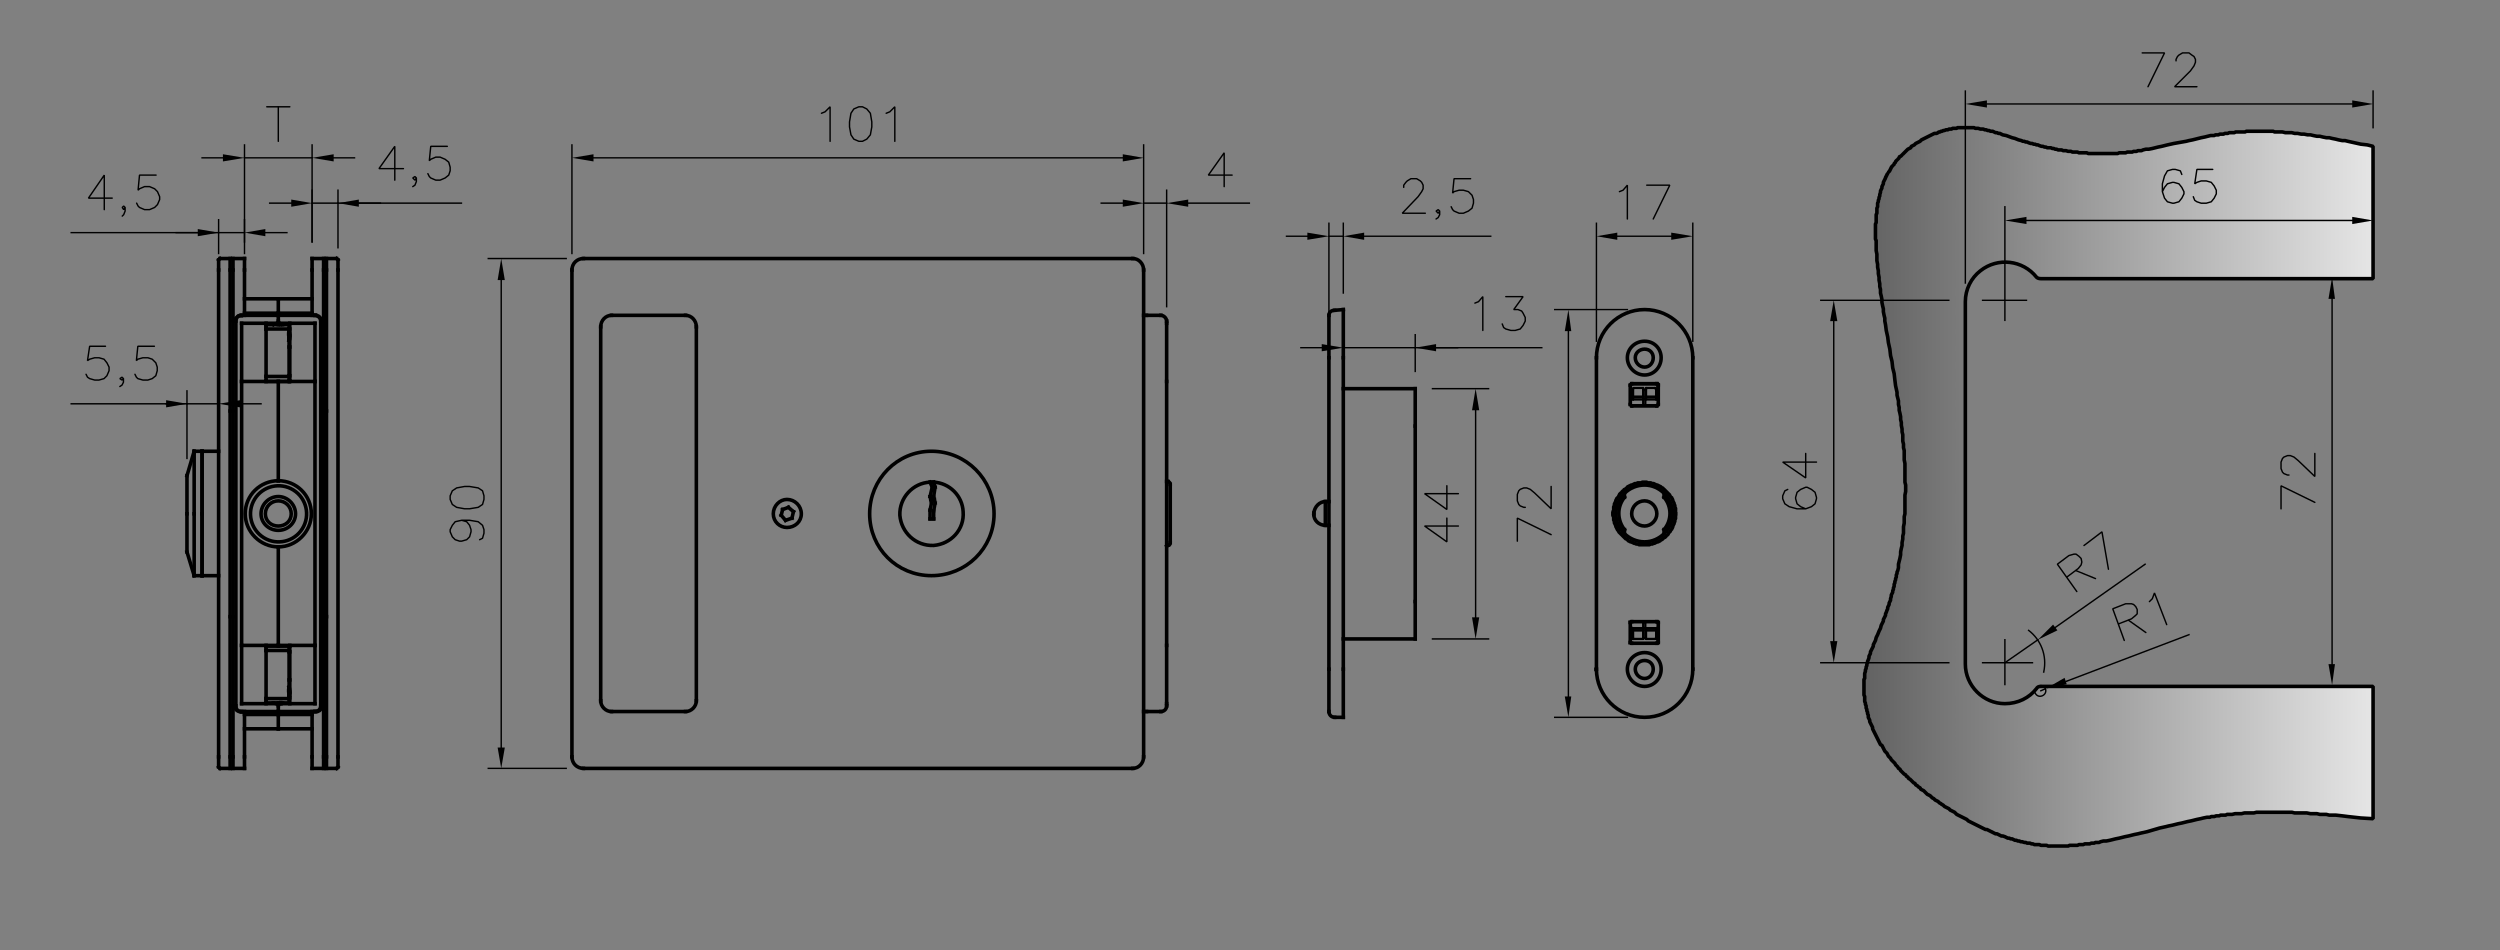 <?xml version="1.0" encoding="utf-8"?>
<!-- Generator: Adobe Illustrator 26.2.0, SVG Export Plug-In . SVG Version: 6.00 Build 0)  -->
<svg version="1.1" id="Livello_1" xmlns="http://www.w3.org/2000/svg" xmlns:xlink="http://www.w3.org/1999/xlink" x="0px" y="0px"
	 viewBox="0 0 417.18 158.56" style="enable-background:new 0 0 417.18 158.56;" xml:space="preserve">
<rect x="0" y="0" width="417.18" height="158.56" fill="#808080" stroke="none"/>
<style type="text/css">
	.st0{fill:url(#SVGID_1_);stroke:#000000;stroke-width:0.6;stroke-linecap:square;stroke-linejoin:bevel;stroke-miterlimit:10;}
	.st1{fill:none;stroke:#000000;stroke-width:0.6;stroke-linecap:square;stroke-linejoin:bevel;stroke-miterlimit:10;}
	.st2{fill-rule:evenodd;clip-rule:evenodd;}
	.st3{fill:none;stroke:#000000;stroke-width:0.24;stroke-linecap:square;stroke-linejoin:bevel;stroke-miterlimit:10;}
	.st4{fill:none;stroke:#000000;stroke-width:0.24;stroke-linecap:round;stroke-linejoin:bevel;stroke-miterlimit:10;}
	.st5{fill:none;stroke:#000000;stroke-width:0.375;stroke-linecap:round;stroke-linejoin:round;stroke-miterlimit:10;}
</style>
<linearGradient id="SVGID_1_" gradientUnits="userSpaceOnUse" x1="412.626" y1="81.239" x2="247.772" y2="81.239">
	<stop  offset="0" style="stop-color:#FFFFFF"/>
	<stop  offset="1" style="stop-color:#000000"/>
</linearGradient>
<path class="st0" d="M339.84,46.26c-2.28-2.88-6.48-3.36-9.36-1.08c-1.56,1.2-2.52,3.12-2.52,5.16v60.48c0,3.6,3,6.6,6.6,6.6
	c2.16,0,4.08-0.96,5.28-2.52c0.12-0.24,0.36-0.36,0.72-0.36H396v22.08l-2.04-0.12l-1.08-0.12l-1.08-0.12l-0.96-0.12l-1.08-0.12h-0.6
	h-0.48l-0.48-0.12h-0.6h-0.48l-0.48-0.12h-0.6h-0.48l-0.6-0.12h-0.48H384h-0.6h-0.48l-0.48-0.12h-0.6h-0.48h-0.6h-0.48h-0.48h-0.6
	h-0.48h-0.48h-0.6h-0.48h-0.6l-0.48,0.12h-0.48H375h-0.48l-0.48,0.12h-0.6h-0.48l-0.48,0.12h-0.6h-0.24l-0.24,0.12h-0.24h-0.36
	h-0.24l-0.24,0.12h-0.24h-0.24l-0.36,0.12h-0.24H369l-0.24,0.12h-0.24h-0.24l-0.6,0.12l-0.48,0.12l-0.6,0.12l-0.48,0.12l-0.48,0.12
	l-0.6,0.12l-0.48,0.12l-0.48,0.12l-0.6,0.12l-0.48,0.12l-0.48,0.12l-0.6,0.12l-0.48,0.12l-1.08,0.24l-2.04,0.6l-1.08,0.24
	l-0.48,0.12l-0.6,0.12l-0.48,0.12l-0.48,0.12l-0.6,0.12l-0.48,0.12l-0.48,0.12l-0.6,0.12l-0.48,0.12l-0.48,0.12l-0.6,0.12H351
	l-0.48,0.12l-0.24,0.12h-0.24h-0.36l-0.24,0.12h-0.24h-0.24l-0.24,0.12h-0.24h-0.24h-0.36l-0.24,0.12h-0.24h-0.24h-0.24l-0.24,0.12
	h-0.24h-0.36h-0.24h-0.24h-0.24l-0.24,0.12h-0.24h-0.24h-0.36h-0.24h-0.24h-0.24h-0.24h-0.24h-0.24h-0.24h-0.36H342h-0.24
	l-0.24-0.12h-0.24h-0.24h-0.24h-0.24l-0.24-0.12h-0.36h-0.24h-0.24l-0.24-0.12H339l-0.24-0.12h-0.24h-0.24l-0.24-0.12h-0.24
	l-0.36-0.12h-0.24l-0.24-0.12h-0.24l-0.24-0.12h-0.24L336,140.1l-0.24-0.12h-0.24l-0.24-0.12h-0.24l-0.24-0.12l-0.24-0.12
	l-0.36-0.12h-0.24l-0.24-0.12l-0.24-0.12l-0.24-0.12H333l-0.24-0.12l-0.24-0.12l-0.24-0.12l-0.24-0.12l-0.24-0.12l-0.24-0.12h-0.24
	l-0.24-0.12l-0.24-0.12l-0.24-0.12l-0.24-0.12l-0.24-0.12l-0.24-0.12l-0.24-0.12l-0.24-0.12l-0.24-0.12l-0.24-0.12l-0.24-0.12
	l-0.24-0.12l-0.24-0.24l-0.24-0.12l-0.24-0.12l-0.24-0.12l-0.24-0.12l-0.24-0.12l-0.24-0.12l-0.24-0.12l-0.24-0.24l-0.12-0.12
	l-0.24-0.12l-0.24-0.12l-0.24-0.12l-0.24-0.24l-0.24-0.12l-0.24-0.12l-0.24-0.12l-0.24-0.24l-0.24-0.12l-0.12-0.12l-0.24-0.12
	l-0.24-0.24l-0.24-0.12l-0.24-0.12l-0.24-0.24l-0.24-0.12l-0.12-0.12l-0.24-0.24l-0.24-0.12l-0.24-0.12l-0.24-0.24l-0.12-0.12
	l-0.24-0.24l-0.24-0.12l-0.24-0.12l-0.12-0.24l-0.24-0.12l-0.24-0.24l-0.24-0.12l-0.12-0.24l-0.24-0.12l-0.24-0.24l-0.12-0.12
	l-0.24-0.24l-0.24-0.12l-0.12-0.24l-0.24-0.12L318,129.3l-0.24-0.12l-0.24-0.24l-0.12-0.12l-0.24-0.24l-0.12-0.24l-0.24-0.12
	l-0.12-0.24l-0.24-0.24l-0.12-0.12l-0.12-0.24l-0.24-0.24l-0.12-0.12l-0.24-0.24l-0.12-0.24l-0.12-0.12l-0.24-0.24l-0.12-0.24
	l-0.12-0.24l-0.12-0.12l-0.24-0.24l-0.12-0.24l-0.12-0.24l-0.12-0.24l-0.12-0.24l-0.24-0.12l-0.12-0.24l-0.12-0.24l-0.12-0.24
	l-0.12-0.24l-0.12-0.24l-0.12-0.24l-0.12-0.24l-0.12-0.24l-0.12-0.24l-0.12-0.24l-0.12-0.24v-0.24l-0.12-0.24l-0.12-0.24l-0.12-0.24
	l-0.12-0.24v-0.24l-0.12-0.24l-0.12-0.24v-0.36l-0.12-0.24v-0.24l-0.12-0.24v-0.24l-0.12-0.24v-0.36l-0.12-0.24v-0.24l-0.12-0.24
	v-0.24v-0.36v-0.24l-0.12-0.24v-0.24v-0.24v-0.36v-0.24v-0.24v-0.24v-0.24v-0.36v-0.24v-0.12v-0.12l0.12-0.12v-0.12v-0.12v-0.12
	v-0.12v-0.12v-0.24l0.12-0.36v-0.24l0.12-0.24v-0.24l0.12-0.24v-0.24l0.12-0.24v-0.24l0.12-0.24l0.12-0.36v-0.24l0.12-0.24
	l0.12-0.24v-0.24l0.12-0.24l0.12-0.24l0.12-0.24l0.12-0.24v-0.24l0.12-0.24l0.24-0.48l0.12-0.48l0.24-0.48l0.24-0.6l0.24-0.48
	l0.12-0.48l0.12-0.24l0.12-0.24l0.12-0.24v-0.24l0.12-0.24l0.12-0.24l0.12-0.24v-0.24l0.12-0.24l0.12-0.36l0.12-0.24v-0.24
	l0.12-0.24l0.12-0.24v-0.24l0.12-0.24l0.12-0.24V99.9l0.12-0.36V99.3l0.12-0.24l0.12-0.24v-0.24l0.12-0.24V98.1l0.12-0.24V97.5
	l0.12-0.24v-0.24l0.12-0.24v-0.24l0.12-0.24v-0.36l0.12-0.24v-0.24l0.12-0.24l0.12-0.48v-0.6l0.12-0.48l0.12-0.48l0.12-0.6V92.1
	l0.12-0.6l0.12-0.48v-0.48l0.12-0.6v-0.48l0.12-0.48v-0.6V87.9l0.12-0.6v-0.48v-0.6l0.12-0.48v-0.48v-0.6v-0.48v-0.6V83.1v-0.48
	l0.12-0.6v-0.48v-0.6l-0.12-0.48v-0.48v-0.6V78.9v-0.6v-0.48v-0.48l-0.12-0.6v-0.48v-0.6v-0.48l-0.12-0.48v-0.6l-0.12-0.48v-0.48
	v-0.6l-0.12-0.48v-0.48l-0.12-0.6V70.5l-0.12-0.48v-0.48l-0.12-0.6l-0.12-0.48v-0.48l-0.12-0.48v-0.6l-0.12-0.48l-0.12-0.48v-0.48
	l-0.24-1.08l-0.12-0.96l-0.12-1.08l-0.24-0.96l-0.12-1.08l-0.24-0.96l-0.12-1.08l-0.24-1.08L315,56.22l-0.24-1.08l-0.12-0.96
	l-0.12-0.6V53.1l-0.12-0.48l-0.12-0.6v-0.48l-0.12-0.48l-0.12-0.6v-0.48l-0.12-0.6l-0.12-0.48v-0.6l-0.12-0.48v-0.48l-0.12-0.6
	v-0.48l-0.12-0.6v-0.48l-0.12-0.6V44.1l-0.12-0.6v-0.6v-0.48l-0.12-0.6v-0.24v-0.24v-0.36v-0.24V40.5v-0.36l-0.12-0.24v-0.24V39.3
	v-0.24v-0.24v-0.24v-0.36v-0.24v-0.24v-0.36l0.12-0.24V36.9v-0.24V36.3v-0.24v-0.24l0.12-0.24v-0.36v-0.24v-0.24l0.12-0.24v-0.24
	V33.9l0.12-0.24v-0.24l0.12-0.24v-0.24l0.12-0.24v-0.24l0.12-0.36v-0.24l0.12-0.24l0.12-0.24v-0.24l0.12-0.24l0.12-0.24v-0.24
	l0.12-0.24l0.12-0.24l0.12-0.24v-0.12l0.12-0.12v-0.12l0.12-0.12V29.1l0.12-0.12v-0.12h0.12v-0.12l0.12-0.12l0.12-0.12v-0.12
	l0.12-0.12v-0.12l0.12-0.12V27.9l0.12-0.12l0.12-0.12v-0.12h0.12l0.12-0.12V27.3l0.12-0.12l0.12-0.12v-0.12l0.12-0.12l0.12-0.12
	h0.12v-0.12l0.12-0.12l0.12-0.12v-0.12l0.12-0.12h0.12l0.12-0.12l0.12-0.12v-0.12h0.12l0.12-0.12l0.12-0.12l0.12-0.12l0.12-0.12
	l0.12-0.12l0.24-0.24l0.24-0.12l0.24-0.12l0.12-0.24l0.24-0.12l0.24-0.12l0.24-0.24l0.24-0.12l0.24-0.12l0.24-0.12l0.24-0.24
	l0.24-0.12l0.24-0.12l0.24-0.12l0.24-0.12l0.24-0.12l0.24-0.12l0.24-0.12l0.24-0.12l0.24-0.12h0.36l0.24-0.12l0.12-0.12h0.12h0.12
	l0.12-0.12H324h0.12l0.12-0.12h0.12h0.12l0.24-0.12h0.12h0.12h0.12l0.12-0.12h0.12h0.12h0.12h0.12l0.12-0.12h0.24h0.12h0.12h0.12
	h0.12l0.12-0.12h0.12h0.12H327h0.12h0.24h0.12h0.12h0.12h0.12h0.12h0.12h0.12h0.12h0.12h0.12h0.24h0.12h0.12h0.12h0.24l0.24,0.12
	h0.24h0.24l0.36,0.12h0.24h0.24l0.24,0.12h0.24l0.24,0.12h0.24l0.24,0.12h0.36l0.24,0.12l0.24,0.12h0.24l0.24,0.12h0.24l0.48,0.24
	l0.6,0.12l0.96,0.36l0.48,0.12l0.6,0.24l0.48,0.12l0.24,0.12h0.24l0.24,0.12h0.24l0.24,0.12l0.36,0.12h0.24l0.24,0.12h0.24
	l0.24,0.12h0.24l0.24,0.12l0.36,0.12h0.24l0.24,0.12h0.24l0.24,0.12h0.24h0.36l0.24,0.12h0.24l0.24,0.12h0.24l0.24,0.12h0.36h0.24
	l0.24,0.12h0.24h0.24l0.36,0.12h0.24h0.24l0.24,0.12h0.24h0.24h0.36l0.24,0.12h0.24h0.24h0.24h0.24h0.36l0.24,0.12h0.24h0.24h0.24
	h0.36h0.24h0.24h0.24h0.24h0.24h0.36h0.24h0.24h0.24h0.24h0.36h0.24h0.24h0.24h0.24l0.24-0.12H354h0.24h0.24h0.24l0.24-0.12h0.24
	h0.36h0.24l0.24-0.12h0.24h0.24l0.24-0.12h0.36h0.24l0.24-0.12l0.48-0.12h0.48l0.6-0.12l0.48-0.12l0.48-0.12l0.6-0.12l0.48-0.12
	l0.48-0.12l1.08-0.24l2.04-0.36l0.48-0.12l0.6-0.12l0.48-0.12l0.48-0.12l0.48-0.12l0.6-0.12l0.48-0.12l0.48-0.12h0.6l0.24-0.12h0.24
	h0.24l0.24-0.12h0.24h0.36l0.24-0.12h0.24h0.24l0.24-0.12h0.24h0.24h0.36l0.24-0.12h0.24h0.24h0.24h0.24h0.36h0.24l0.24-0.12h0.24
	h0.24h0.24h0.36h0.24h0.24h0.24h0.24h0.24h0.36h0.24H378h0.24h0.24h0.24h0.36h0.24l0.24,0.12h0.24h0.24h0.24h0.6l0.48,0.12h0.48h0.6
	l0.48,0.12h0.48l0.6,0.12h0.48l0.6,0.12h0.48l0.48,0.12l0.6,0.12h0.48l0.48,0.12l0.6,0.12h0.48l0.48,0.12l0.6,0.12l0.48,0.12
	l0.6,0.12h0.48l0.48,0.12l1.08,0.24l1.08,0.24l1.08,0.12l0.96,0.24V46.5h-55.44C340.2,46.5,339.96,46.38,339.84,46.26z"/>
<line class="st1" x1="52.08" y1="49.86" x2="46.44" y2="49.86"/>
<line class="st1" x1="46.44" y1="121.62" x2="52.08" y2="121.62"/>
<line class="st1" x1="46.8" y1="117.42" x2="46.92" y2="117.42"/>
<polyline class="st1" points="48.24,114.9 48.24,114.78 48.24,114.66 "/>
<polyline class="st1" points="48.24,116.22 48.24,116.22 48.24,115.98 "/>
<line class="st1" x1="46.92" y1="54.06" x2="46.8" y2="54.06"/>
<polyline class="st1" points="48.24,55.38 48.24,55.26 48.24,55.14 "/>
<polyline class="st1" points="48.24,56.7 48.24,56.7 48.24,56.46 "/>
<line class="st1" x1="36.48" y1="75.3" x2="33.72" y2="75.3"/>
<line class="st1" x1="33.72" y1="96.06" x2="36.48" y2="96.06"/>
<line class="st1" x1="32.4" y1="75.3" x2="31.2" y2="79.38"/>
<line class="st1" x1="31.2" y1="92.1" x2="32.4" y2="96.06"/>
<line class="st1" x1="32.4" y1="96.06" x2="33.72" y2="96.06"/>
<line class="st1" x1="33.72" y1="75.3" x2="32.4" y2="75.3"/>
<line class="st1" x1="54.48" y1="68.58" x2="54" y2="68.58"/>
<line class="st1" x1="54" y1="102.9" x2="54.48" y2="102.9"/>
<line class="st1" x1="38.88" y1="68.58" x2="38.4" y2="68.58"/>
<line class="st1" x1="38.4" y1="102.9" x2="38.88" y2="102.9"/>
<line class="st1" x1="48.24" y1="62.7" x2="48.36" y2="62.7"/>
<line class="st1" x1="48.36" y1="57.9" x2="48.24" y2="57.9"/>
<line class="st1" x1="48.24" y1="113.46" x2="48.36" y2="113.46"/>
<line class="st1" x1="48.36" y1="108.78" x2="48.24" y2="108.78"/>
<line class="st1" x1="46.44" y1="49.86" x2="40.8" y2="49.86"/>
<line class="st1" x1="40.8" y1="121.62" x2="46.44" y2="121.62"/>
<line class="st1" x1="54.48" y1="45.06" x2="54.48" y2="126.3"/>
<line class="st1" x1="54.48" y1="43.14" x2="56.16" y2="43.14"/>
<line class="st1" x1="54.48" y1="45.06" x2="54.48" y2="43.14"/>
<line class="st1" x1="56.4" y1="43.38" x2="56.4" y2="45.06"/>
<line class="st1" x1="56.4" y1="43.38" x2="56.16" y2="43.14"/>
<line class="st1" x1="56.4" y1="45.06" x2="56.4" y2="126.3"/>
<line class="st1" x1="56.16" y1="128.22" x2="54.48" y2="128.22"/>
<line class="st1" x1="54.48" y1="128.22" x2="54.48" y2="126.3"/>
<line class="st1" x1="56.4" y1="126.3" x2="56.4" y2="127.98"/>
<line class="st1" x1="56.4" y1="127.98" x2="56.16" y2="128.22"/>
<line class="st1" x1="46.44" y1="53.58" x2="46.44" y2="53.94"/>
<line class="st1" x1="46.44" y1="53.94" x2="52.56" y2="53.94"/>
<line class="st1" x1="46.44" y1="52.62" x2="52.56" y2="52.62"/>
<line class="st1" x1="46.44" y1="53.58" x2="46.44" y2="52.62"/>
<line class="st1" x1="52.56" y1="107.7" x2="46.44" y2="107.7"/>
<path class="st1" d="M46.44,91.26c3,0,5.52-2.52,5.52-5.52c0-3.12-2.52-5.52-5.52-5.52"/>
<line class="st1" x1="52.56" y1="107.7" x2="52.56" y2="63.66"/>
<line class="st1" x1="52.56" y1="63.66" x2="46.44" y2="63.66"/>
<line class="st1" x1="46.44" y1="91.26" x2="46.44" y2="107.7"/>
<line class="st1" x1="46.44" y1="63.66" x2="46.44" y2="80.22"/>
<line class="st1" x1="52.56" y1="118.74" x2="46.44" y2="118.74"/>
<line class="st1" x1="46.44" y1="118.74" x2="46.44" y2="117.78"/>
<line class="st1" x1="52.56" y1="107.7" x2="52.56" y2="117.42"/>
<line class="st1" x1="48.36" y1="107.7" x2="48.36" y2="117.42"/>
<line class="st1" x1="46.44" y1="117.42" x2="52.56" y2="117.42"/>
<line class="st1" x1="46.44" y1="117.42" x2="46.44" y2="117.78"/>
<line class="st1" x1="52.56" y1="53.94" x2="52.56" y2="63.66"/>
<line class="st1" x1="48.36" y1="53.94" x2="48.36" y2="63.66"/>
<line class="st1" x1="53.52" y1="53.58" x2="53.52" y2="117.78"/>
<path class="st1" d="M53.52,53.58c0-0.48-0.48-0.96-0.96-0.96"/>
<path class="st1" d="M52.56,118.74c0.48,0,0.96-0.36,0.96-0.96"/>
<line class="st1" x1="48.36" y1="63.54" x2="48.24" y2="63.54"/>
<line class="st1" x1="48.36" y1="107.82" x2="48.24" y2="107.82"/>
<line class="st1" x1="46.44" y1="63.66" x2="46.44" y2="63.66"/>
<line class="st1" x1="46.44" y1="107.82" x2="46.44" y2="107.7"/>
<line class="st1" x1="54" y1="117.78" x2="54" y2="53.58"/>
<polyline class="st1" points="52.68,52.62 52.8,52.62 52.92,52.62 52.92,52.74 53.04,52.74 53.16,52.74 53.28,52.86 53.4,52.86 
	53.4,52.98 53.52,52.98 53.52,53.1 53.64,53.1 53.64,53.22 53.76,53.22 53.76,53.34 53.88,53.46 54,53.58 "/>
<line class="st1" x1="52.56" y1="52.62" x2="52.68" y2="52.62"/>
<polyline class="st1" points="54,117.78 53.88,118.02 53.76,118.14 53.64,118.26 53.64,118.38 53.52,118.38 53.52,118.5 53.4,118.5 
	53.28,118.62 53.16,118.62 53.04,118.74 52.92,118.74 52.8,118.74 52.68,118.74 "/>
<line class="st1" x1="52.68" y1="118.74" x2="52.56" y2="118.74"/>
<line class="st1" x1="54" y1="53.58" x2="54" y2="45.06"/>
<line class="st1" x1="52.08" y1="52.62" x2="52.08" y2="45.06"/>
<line class="st1" x1="54" y1="128.22" x2="52.08" y2="128.22"/>
<line class="st1" x1="54" y1="126.3" x2="54" y2="128.22"/>
<line class="st1" x1="52.08" y1="128.22" x2="52.08" y2="126.3"/>
<line class="st1" x1="52.08" y1="43.14" x2="54" y2="43.14"/>
<line class="st1" x1="54" y1="43.14" x2="54" y2="45.06"/>
<line class="st1" x1="52.08" y1="45.06" x2="52.08" y2="43.14"/>
<line class="st1" x1="54" y1="126.3" x2="54" y2="117.78"/>
<line class="st1" x1="52.08" y1="126.3" x2="52.08" y2="118.74"/>
<polyline class="st1" points="46.44,53.94 46.56,53.94 46.68,53.94 46.8,53.94 46.8,54.06 46.92,54.06 47.04,54.06 47.16,54.06 
	47.16,54.18 "/>
<polyline class="st1" points="46.44,117.42 46.56,117.42 46.68,117.42 46.8,117.42 46.92,117.42 47.04,117.3 47.16,117.3 "/>
<path class="st1" d="M48.24,56.82c0.12-0.24,0.12-0.6,0.12-0.84"/>
<path class="st1" d="M48.36,115.5c0-0.36,0-0.6-0.12-0.84"/>
<path class="st1" d="M48.24,116.34c0.12-0.24,0.12-0.6,0.12-0.84"/>
<path class="st1" d="M48.36,55.98c0-0.36,0-0.6-0.12-0.84"/>
<line class="st1" x1="46.44" y1="52.62" x2="46.44" y2="52.26"/>
<line class="st1" x1="46.44" y1="119.22" x2="46.44" y2="118.74"/>
<line class="st1" x1="46.44" y1="49.86" x2="46.44" y2="52.26"/>
<line class="st1" x1="46.44" y1="119.22" x2="46.44" y2="121.62"/>
<rect x="46.56" y="116.94" class="st2" width="0.6" height="0.6"/>
<line class="st1" x1="48.24" y1="115.26" x2="48.24" y2="115.14"/>
<path class="st1" d="M48.24,115.14c0-0.12,0-0.12,0-0.24"/>
<path class="st1" d="M48.24,115.62c0,0,0-0.12,0-0.24"/>
<path class="st1" d="M48.24,116.22c0,0,0-0.12,0-0.24"/>
<rect x="47.88" y="114.9" class="st2" width="0.6" height="0.6"/>
<rect x="48" y="115.5" class="st2" width="0.6" height="0.84"/>
<rect x="47.88" y="115.02" class="st2" width="0.6" height="0.6"/>
<line class="st1" x1="46.8" y1="54.06" x2="46.8" y2="54.18"/>
<line class="st1" x1="48.24" y1="55.74" x2="48.24" y2="55.62"/>
<path class="st1" d="M48.24,55.62c0-0.12,0-0.12,0-0.24"/>
<path class="st1" d="M48.24,56.1c0,0,0-0.12,0-0.24"/>
<path class="st1" d="M48.24,56.7c0,0,0-0.12,0-0.24"/>
<rect x="47.88" y="55.38" class="st2" width="0.6" height="0.6"/>
<rect x="48" y="55.98" class="st2" width="0.6" height="0.84"/>
<rect x="47.88" y="55.5" class="st2" width="0.6" height="0.6"/>
<line class="st1" x1="44.4" y1="116.58" x2="48.24" y2="116.58"/>
<line class="st1" x1="44.4" y1="116.58" x2="44.4" y2="108.54"/>
<line class="st1" x1="48.24" y1="108.54" x2="44.4" y2="108.54"/>
<line class="st1" x1="48.24" y1="116.58" x2="48.24" y2="108.54"/>
<line class="st1" x1="48.24" y1="117.3" x2="44.4" y2="117.3"/>
<line class="st1" x1="48.24" y1="116.58" x2="48.24" y2="117.3"/>
<line class="st1" x1="44.4" y1="117.18" x2="44.4" y2="116.58"/>
<line class="st1" x1="44.4" y1="107.82" x2="48.24" y2="107.82"/>
<line class="st1" x1="48.24" y1="107.82" x2="48.24" y2="108.54"/>
<line class="st1" x1="44.4" y1="108.54" x2="44.4" y2="107.94"/>
<line class="st1" x1="48.24" y1="54.9" x2="44.4" y2="54.9"/>
<line class="st1" x1="48.24" y1="54.9" x2="48.24" y2="62.82"/>
<line class="st1" x1="44.4" y1="62.82" x2="48.24" y2="62.82"/>
<line class="st1" x1="44.4" y1="54.9" x2="44.4" y2="62.82"/>
<line class="st1" x1="48.24" y1="63.66" x2="44.4" y2="63.66"/>
<line class="st1" x1="48.24" y1="62.82" x2="48.24" y2="63.66"/>
<line class="st1" x1="44.4" y1="63.54" x2="44.4" y2="62.82"/>
<line class="st1" x1="44.4" y1="54.18" x2="48.24" y2="54.18"/>
<line class="st1" x1="48.24" y1="54.18" x2="48.24" y2="54.9"/>
<line class="st1" x1="44.4" y1="54.9" x2="44.4" y2="54.3"/>
<ellipse transform="matrix(0.526 -0.851 0.851 0.526 -50.909 80.166)" class="st1" cx="46.44" cy="85.74" rx="4.68" ry="4.68"/>
<path class="st1" d="M49.32,85.74c0-1.56-1.32-2.88-2.88-2.88s-2.88,1.32-2.88,2.88c0,1.56,1.32,2.76,2.88,2.76
	S49.32,87.3,49.32,85.74z"/>
<line class="st1" x1="33.72" y1="75.3" x2="33.72" y2="96.06"/>
<line class="st1" x1="32.4" y1="85.74" x2="32.4" y2="75.3"/>
<line class="st1" x1="32.4" y1="96.06" x2="32.4" y2="85.74"/>
<line class="st1" x1="31.2" y1="85.74" x2="31.2" y2="79.38"/>
<line class="st1" x1="31.2" y1="92.1" x2="31.2" y2="85.74"/>
<line class="st1" x1="33.72" y1="85.74" x2="33.72" y2="75.3"/>
<line class="st1" x1="33.72" y1="96.06" x2="33.72" y2="85.74"/>
<line class="st1" x1="38.4" y1="43.14" x2="38.4" y2="45.06"/>
<line class="st1" x1="36.72" y1="43.14" x2="38.4" y2="43.14"/>
<line class="st1" x1="38.4" y1="45.06" x2="38.4" y2="126.3"/>
<line class="st1" x1="36.48" y1="126.3" x2="36.48" y2="45.06"/>
<line class="st1" x1="36.48" y1="45.06" x2="36.48" y2="43.38"/>
<line class="st1" x1="36.72" y1="43.14" x2="36.48" y2="43.38"/>
<line class="st1" x1="36.48" y1="127.98" x2="36.48" y2="126.3"/>
<line class="st1" x1="36.48" y1="127.98" x2="36.72" y2="128.22"/>
<line class="st1" x1="38.4" y1="126.3" x2="38.4" y2="128.22"/>
<line class="st1" x1="38.4" y1="128.22" x2="36.72" y2="128.22"/>
<line class="st1" x1="46.44" y1="118.74" x2="40.32" y2="118.74"/>
<line class="st1" x1="40.32" y1="63.66" x2="46.44" y2="63.66"/>
<path class="st1" d="M46.44,80.22c-3,0-5.52,2.4-5.52,5.52c0,3,2.52,5.52,5.52,5.52"/>
<line class="st1" x1="40.32" y1="107.7" x2="46.44" y2="107.7"/>
<line class="st1" x1="40.32" y1="63.66" x2="40.32" y2="107.7"/>
<line class="st1" x1="46.44" y1="53.94" x2="40.32" y2="53.94"/>
<line class="st1" x1="46.44" y1="117.42" x2="40.32" y2="117.42"/>
<line class="st1" x1="44.4" y1="107.7" x2="44.4" y2="107.94"/>
<line class="st1" x1="44.4" y1="117.18" x2="44.4" y2="117.42"/>
<line class="st1" x1="40.32" y1="107.7" x2="40.32" y2="117.42"/>
<line class="st1" x1="40.32" y1="63.66" x2="40.32" y2="53.94"/>
<line class="st1" x1="44.4" y1="63.66" x2="44.4" y2="63.54"/>
<line class="st1" x1="44.4" y1="54.3" x2="44.4" y2="53.94"/>
<line class="st1" x1="40.32" y1="52.62" x2="46.44" y2="52.62"/>
<path class="st1" d="M39.36,117.78c0,0.6,0.36,0.96,0.96,0.96"/>
<path class="st1" d="M40.32,52.62c-0.6,0-0.96,0.48-0.96,0.96"/>
<line class="st1" x1="39.36" y1="117.78" x2="39.36" y2="53.58"/>
<line class="st1" x1="38.88" y1="53.58" x2="38.88" y2="117.78"/>
<polyline class="st1" points="38.88,53.58 39,53.46 39,53.34 39.12,53.22 39.24,53.22 39.24,53.1 39.36,53.1 39.36,52.98 
	39.48,52.98 39.48,52.86 39.6,52.86 39.6,52.74 39.72,52.74 39.84,52.74 39.96,52.62 40.08,52.62 40.2,52.62 "/>
<rect x="39.96" y="52.38" class="st2" width="0.6" height="0.6"/>
<polyline class="st1" points="40.2,118.74 40.08,118.74 39.96,118.74 39.84,118.74 39.72,118.62 39.6,118.62 39.48,118.5 
	39.36,118.5 39.36,118.38 39.24,118.38 39.24,118.26 39.12,118.14 39,118.14 39,118.02 38.88,117.78 "/>
<rect x="39.96" y="118.5" class="st2" width="0.6" height="0.6"/>
<line class="st1" x1="40.8" y1="52.62" x2="40.8" y2="45.06"/>
<line class="st1" x1="38.88" y1="45.06" x2="38.88" y2="53.58"/>
<line class="st1" x1="38.88" y1="43.14" x2="40.8" y2="43.14"/>
<line class="st1" x1="40.8" y1="43.14" x2="40.8" y2="45.06"/>
<line class="st1" x1="38.88" y1="45.06" x2="38.88" y2="43.14"/>
<line class="st1" x1="40.8" y1="118.74" x2="40.8" y2="126.3"/>
<line class="st1" x1="38.88" y1="117.78" x2="38.88" y2="126.3"/>
<line class="st1" x1="40.8" y1="128.22" x2="38.88" y2="128.22"/>
<line class="st1" x1="40.8" y1="126.3" x2="40.8" y2="128.22"/>
<line class="st1" x1="38.88" y1="128.22" x2="38.88" y2="126.3"/>
<polyline class="st1" points="46.44,53.94 46.32,53.94 46.2,53.94 46.08,53.94 46.08,54.06 45.96,54.06 45.84,54.06 45.72,54.06 
	45.6,54.18 "/>
<polyline class="st1" points="46.44,117.42 46.32,117.42 46.2,117.42 46.08,117.42 45.96,117.42 45.84,117.3 45.72,117.3 
	45.6,117.3 "/>
<line class="st1" x1="46.44" y1="117.42" x2="46.44" y2="117.3"/>
<line class="st1" x1="46.44" y1="54.18" x2="46.44" y2="53.94"/>
<line class="st1" x1="48.36" y1="54.9" x2="48.24" y2="54.9"/>
<line class="st1" x1="48.24" y1="116.46" x2="48.36" y2="116.46"/>
<line class="st1" x1="46.44" y1="52.26" x2="52.08" y2="52.26"/>
<line class="st1" x1="52.08" y1="119.22" x2="46.44" y2="119.22"/>
<line class="st1" x1="40.8" y1="52.26" x2="46.44" y2="52.26"/>
<line class="st1" x1="46.44" y1="119.22" x2="40.8" y2="119.22"/>
<line class="st1" x1="194.68" y1="91.14" x2="194.92" y2="91.02"/>
<line class="st1" x1="194.92" y1="80.34" x2="194.68" y2="80.34"/>
<path class="st1" d="M194.92,91.02c0.24,0,0.36-0.24,0.36-0.48"/>
<path class="st1" d="M195.28,80.82c0-0.24-0.12-0.36-0.36-0.48"/>
<line class="st1" x1="195.28" y1="90.54" x2="195.28" y2="80.82"/>
<line class="st1" x1="131.08" y1="86.82" x2="132.16" y2="86.46"/>
<line class="st1" x1="132.16" y1="86.46" x2="132.4" y2="85.38"/>
<line class="st1" x1="132.4" y1="85.38" x2="131.56" y2="84.66"/>
<line class="st1" x1="131.56" y1="84.66" x2="130.6" y2="85.02"/>
<line class="st1" x1="130.6" y1="85.02" x2="130.36" y2="85.98"/>
<line class="st1" x1="130.36" y1="85.98" x2="131.08" y2="86.82"/>
<line class="st1" x1="155.56" y1="81.3" x2="155.2" y2="80.46"/>
<line class="st1" x1="155.2" y1="82.86" x2="155.56" y2="81.3"/>
<line class="st1" x1="155.44" y1="83.94" x2="155.2" y2="82.86"/>
<line class="st1" x1="155.2" y1="85.14" x2="155.44" y2="83.94"/>
<line class="st1" x1="155.2" y1="86.58" x2="155.2" y2="85.14"/>
<line class="st1" x1="155.8" y1="86.58" x2="155.2" y2="86.58"/>
<line class="st1" x1="155.8" y1="86.58" x2="155.8" y2="85.26"/>
<line class="st1" x1="155.8" y1="85.26" x2="156.04" y2="83.94"/>
<line class="st1" x1="156.04" y1="83.94" x2="155.8" y2="82.86"/>
<line class="st1" x1="155.8" y1="82.86" x2="156.04" y2="81.3"/>
<line class="st1" x1="156.04" y1="81.3" x2="155.8" y2="80.46"/>
<line class="st1" x1="155.2" y1="80.46" x2="155.2" y2="80.46"/>
<path class="st1" d="M155.2,80.46c-2.88,0.12-5.16,2.64-5.04,5.52c0.24,2.88,2.64,5.16,5.64,5.04c2.88-0.24,5.16-2.64,4.92-5.64
	c-0.12-2.64-2.28-4.8-4.92-4.92"/>
<path class="st1" d="M155.92,83.34c-0.24,0-0.48,0-0.6,0"/>
<path class="st1" d="M155.8,80.46c-0.24,0-0.36,0-0.6,0"/>
<path class="st1" d="M165.88,85.74c0-5.76-4.68-10.44-10.44-10.44c-5.76,0-10.32,4.68-10.32,10.44c0,5.76,4.56,10.32,10.32,10.32
	C161.2,96.06,165.88,91.5,165.88,85.74z"/>
<path class="st1" d="M97.36,43.14c-1.08,0-1.92,0.84-1.92,1.92"/>
<path class="st1" d="M95.44,126.3c0,1.08,0.84,1.92,1.92,1.92"/>
<line class="st1" x1="95.44" y1="126.3" x2="95.44" y2="45.06"/>
<path class="st1" d="M133.72,85.74c0-1.32-1.08-2.4-2.4-2.4c-1.2,0-2.28,1.08-2.28,2.4c0,1.32,1.08,2.28,2.28,2.28
	C132.64,88.02,133.72,87.06,133.72,85.74z"/>
<line class="st1" x1="189.04" y1="128.22" x2="97.36" y2="128.22"/>
<line class="st1" x1="97.36" y1="43.14" x2="189.04" y2="43.14"/>
<line class="st1" x1="100.24" y1="54.54" x2="100.24" y2="116.94"/>
<path class="st1" d="M100.24,116.94c0,0.96,0.84,1.8,1.8,1.8"/>
<path class="st1" d="M102.04,52.62c-0.96,0-1.8,0.84-1.8,1.92"/>
<line class="st1" x1="102.04" y1="118.74" x2="114.4" y2="118.74"/>
<line class="st1" x1="114.4" y1="52.62" x2="102.04" y2="52.62"/>
<path class="st1" d="M114.4,118.74c0.96,0,1.8-0.84,1.8-1.8"/>
<path class="st1" d="M116.2,54.54c0-1.08-0.84-1.92-1.8-1.92"/>
<line class="st1" x1="116.2" y1="116.94" x2="116.2" y2="54.54"/>
<path class="st1" d="M189.04,128.22c0.96,0,1.8-0.84,1.8-1.92"/>
<path class="st1" d="M190.84,45.06c0-1.08-0.84-1.92-1.8-1.92"/>
<line class="st1" x1="190.84" y1="45.06" x2="190.84" y2="126.3"/>
<line class="st1" x1="191.32" y1="118.74" x2="190.84" y2="118.74"/>
<line class="st1" x1="190.84" y1="52.62" x2="191.32" y2="52.62"/>
<line class="st1" x1="191.32" y1="52.62" x2="193.72" y2="52.62"/>
<line class="st1" x1="193.72" y1="118.74" x2="191.32" y2="118.74"/>
<path class="st1" d="M194.68,53.58c0-0.48-0.48-0.96-0.96-0.96"/>
<line class="st1" x1="194.68" y1="53.58" x2="194.68" y2="53.94"/>
<line class="st1" x1="194.68" y1="63.66" x2="194.68" y2="53.94"/>
<line class="st1" x1="194.68" y1="63.66" x2="194.68" y2="107.7"/>
<line class="st1" x1="194.68" y1="107.7" x2="194.68" y2="117.42"/>
<line class="st1" x1="194.68" y1="117.42" x2="194.68" y2="117.78"/>
<path class="st1" d="M193.72,118.74c0.48,0,0.96-0.36,0.96-0.96"/>
<path class="st1" d="M48.6,85.74c0-1.2-0.96-2.16-2.16-2.16s-2.16,0.96-2.16,2.16c0,1.2,0.96,2.04,2.16,2.04S48.6,86.94,48.6,85.74z
	"/>
<line class="st3" x1="40.8" y1="40.38" x2="40.8" y2="24.18"/>
<line class="st3" x1="52.08" y1="40.38" x2="52.08" y2="24.18"/>
<line class="st3" x1="40.8" y1="26.34" x2="52.08" y2="26.34"/>
<line class="st3" x1="37.2" y1="26.34" x2="33.72" y2="26.34"/>
<line class="st3" x1="55.68" y1="26.34" x2="59.16" y2="26.34"/>
<polygon class="st2" points="37.2,26.94 40.8,26.34 37.2,25.74 "/>
<polygon class="st2" points="55.68,25.74 52.08,26.34 55.68,26.94 "/>
<line class="st4" x1="46.44" y1="23.58" x2="46.44" y2="17.82"/>
<line class="st4" x1="44.52" y1="17.82" x2="48.36" y2="17.82"/>
<line class="st3" x1="31.2" y1="76.5" x2="31.2" y2="65.22"/>
<line class="st3" x1="31.2" y1="67.38" x2="11.88" y2="67.38"/>
<line class="st3" x1="31.2" y1="67.38" x2="36.48" y2="67.38"/>
<line class="st3" x1="27.72" y1="67.38" x2="28.12" y2="67.38"/>
<line class="st3" x1="40.08" y1="67.38" x2="43.56" y2="67.38"/>
<polygon class="st2" points="27.72,67.98 31.2,67.38 27.72,66.78 "/>
<polygon class="st2" points="40.08,66.78 36.48,67.38 40.08,67.98 "/>
<polyline class="st4" points="14.36,62.46 14.6,62.94 14.96,63.18 15.8,63.42 16.52,63.42 17.36,63.18 17.84,62.7 18.2,61.86 
	18.2,61.26 17.84,60.54 17.36,59.94 16.52,59.7 15.8,59.7 14.96,59.94 14.6,60.18 14.96,57.78 17.6,57.78 "/>
<polyline class="st4" points="20,64.5 20.36,64.26 20.6,63.78 20.6,63.18 20.36,62.94 20,63.18 20.36,63.42 20.6,63.18 "/>
<polyline class="st4" points="22.52,62.46 22.76,62.94 23,63.18 23.84,63.42 24.68,63.42 25.4,63.18 26,62.7 26.24,61.86 
	26.24,61.26 26,60.54 25.4,59.94 24.68,59.7 23.84,59.7 23,59.94 22.76,60.18 23,57.78 25.76,57.78 "/>
<line class="st3" x1="36.48" y1="42.3" x2="36.48" y2="36.66"/>
<line class="st3" x1="40.8" y1="42.3" x2="40.8" y2="36.66"/>
<line class="st3" x1="36.48" y1="38.82" x2="11.88" y2="38.82"/>
<line class="st3" x1="36.48" y1="38.82" x2="40.8" y2="38.82"/>
<line class="st3" x1="33" y1="38.82" x2="29.4" y2="38.82"/>
<line class="st3" x1="44.28" y1="38.82" x2="47.88" y2="38.82"/>
<polygon class="st2" points="33,39.42 36.48,38.82 33,38.22 "/>
<polygon class="st2" points="44.28,38.22 40.8,38.82 44.28,39.42 "/>
<polyline class="st4" points="18.72,33.06 14.76,33.06 17.4,29.22 17.4,34.98 "/>
<polyline class="st4" points="20.4,36.06 20.64,35.82 20.88,35.22 20.88,34.62 20.64,34.38 20.4,34.62 20.64,34.98 20.88,34.62 "/>
<polyline class="st4" points="22.8,33.9 23.04,34.38 23.28,34.62 24.12,34.98 24.96,34.98 25.8,34.62 26.28,34.14 26.64,33.3 
	26.64,32.82 26.28,31.98 25.8,31.5 24.96,31.14 24.12,31.14 23.28,31.5 23.04,31.74 23.28,29.22 26.04,29.22 "/>
<line class="st3" x1="52.08" y1="40.38" x2="52.08" y2="31.74"/>
<line class="st3" x1="56.4" y1="41.34" x2="56.4" y2="31.74"/>
<line class="st3" x1="56.4" y1="33.9" x2="77" y2="33.9"/>
<line class="st3" x1="52.08" y1="33.9" x2="56.4" y2="33.9"/>
<line class="st3" x1="48.6" y1="33.9" x2="45" y2="33.9"/>
<line class="st3" x1="59.88" y1="33.9" x2="63.48" y2="33.9"/>
<polygon class="st2" points="48.6,34.5 52.08,33.9 48.6,33.3 "/>
<polygon class="st2" points="59.88,33.3 56.4,33.9 59.88,34.5 "/>
<polyline class="st4" points="67.32,28.14 63.24,28.14 65.88,24.42 65.88,30.06 "/>
<polyline class="st4" points="68.88,31.14 69.24,30.9 69.48,30.3 69.48,29.7 69.24,29.46 68.88,29.7 69.24,30.06 69.48,29.7 "/>
<polyline class="st4" points="71.4,28.98 71.64,29.46 71.88,29.7 72.72,30.06 73.44,30.06 74.28,29.7 74.88,29.22 75.12,28.5 
	75.12,27.9 74.88,27.06 74.28,26.58 73.44,26.22 72.72,26.22 71.88,26.58 71.64,26.82 71.88,24.42 74.64,24.42 "/>
<line class="st3" x1="95.44" y1="42.3" x2="95.44" y2="24.18"/>
<line class="st3" x1="190.84" y1="42.3" x2="190.84" y2="24.18"/>
<line class="st3" x1="99.04" y1="26.34" x2="187.36" y2="26.34"/>
<polygon class="st2" points="99.04,25.74 95.44,26.34 99.04,26.94 "/>
<polygon class="st2" points="187.36,26.94 190.84,26.34 187.36,25.74 "/>
<polyline class="st4" points="137.08,18.9 137.68,18.66 138.52,17.82 138.52,23.58 "/>
<polyline class="st4" points="143.32,23.58 143.92,23.58 144.64,23.22 145.24,22.5 145.48,21.18 145.48,20.34 145.24,18.9 
	144.64,18.18 143.92,17.82 143.32,17.82 142.48,18.18 142,18.9 141.76,20.34 141.76,21.18 142,22.5 142.48,23.22 143.32,23.58 "/>
<polyline class="st4" points="147.88,18.9 148.48,18.66 149.32,17.82 149.32,23.58 "/>
<line class="st3" x1="194.68" y1="51.18" x2="194.68" y2="31.74"/>
<line class="st3" x1="198.28" y1="33.9" x2="208.48" y2="33.9"/>
<line class="st3" x1="190.84" y1="33.9" x2="194.68" y2="33.9"/>
<line class="st3" x1="187.36" y1="33.9" x2="183.76" y2="33.9"/>
<polygon class="st2" points="187.36,34.5 190.84,33.9 187.36,33.3 "/>
<polygon class="st2" points="198.28,33.3 194.68,33.9 198.28,34.5 "/>
<polyline class="st4" points="205.6,29.22 201.64,29.22 204.28,25.5 204.28,31.14 "/>
<line class="st3" x1="94.48" y1="43.14" x2="81.48" y2="43.14"/>
<line class="st3" x1="94.48" y1="128.22" x2="81.48" y2="128.22"/>
<line class="st3" x1="83.64" y1="46.74" x2="83.64" y2="124.74"/>
<polygon class="st2" points="84.24,46.74 83.64,43.14 83.04,46.74 "/>
<polygon class="st2" points="83.04,124.74 83.64,128.22 84.24,124.74 "/>
<polyline class="st4" points="77.04,86.82 77.88,87.06 78.36,87.66 78.6,88.38 78.6,88.74 78.36,89.58 77.88,90.06 77.04,90.3 
	76.68,90.3 75.96,90.06 75.48,89.58 75.12,88.74 75.12,88.38 75.48,87.66 75.96,87.06 77.04,86.82 78.36,86.82 79.8,87.06 
	80.52,87.66 80.76,88.38 80.76,88.98 80.52,89.82 80.04,90.06 "/>
<polyline class="st4" points="80.76,83.34 80.76,82.74 80.52,81.9 79.8,81.42 78.36,81.18 77.52,81.18 76.2,81.42 75.48,81.9 
	75.12,82.74 75.12,83.34 75.48,84.18 76.2,84.66 77.52,84.9 78.36,84.9 79.8,84.66 80.52,84.18 80.76,83.34 "/>
<path class="st1" d="M221.16,83.7c-0.96,0-1.8,0.84-1.92,1.92"/>
<path class="st1" d="M219.24,85.86c0,0.96,0.84,1.8,1.92,1.8"/>
<line class="st1" x1="221.16" y1="83.7" x2="221.76" y2="83.7"/>
<line class="st1" x1="221.76" y1="87.66" x2="221.16" y2="87.66"/>
<line class="st1" x1="222.72" y1="51.78" x2="224.16" y2="51.66"/>
<line class="st1" x1="224.16" y1="119.7" x2="222.72" y2="119.7"/>
<path class="st1" d="M221.76,118.74c0,0.48,0.36,0.96,0.96,0.96"/>
<path class="st1" d="M222.72,51.78c-0.6,0-0.96,0.36-0.96,0.84"/>
<line class="st1" x1="219.24" y1="85.62" x2="219.24" y2="85.86"/>
<line class="st1" x1="224.16" y1="59.7" x2="224.16" y2="111.66"/>
<line class="st1" x1="224.16" y1="51.66" x2="224.16" y2="59.7"/>
<line class="st1" x1="224.16" y1="111.66" x2="224.16" y2="119.7"/>
<polyline class="st1" points="221.76,111.66 221.76,112.38 221.76,112.74 221.76,113.1 221.76,113.46 221.76,113.7 221.76,113.94 
	221.76,114.06 221.76,114.18 221.76,114.42 221.76,114.54 221.76,114.66 221.76,114.9 221.76,115.02 221.76,115.14 221.76,115.38 
	221.76,115.5 221.76,115.62 221.76,115.74 221.76,115.86 221.76,115.98 221.76,116.22 221.76,116.34 221.76,116.46 221.76,116.58 
	221.76,116.7 221.76,116.82 221.76,116.94 221.76,117.06 221.76,117.18 221.76,117.3 221.76,117.42 221.76,117.54 221.76,117.66 
	221.76,117.78 221.76,117.9 221.76,118.02 221.76,118.14 221.76,118.26 221.76,118.38 221.76,118.5 221.76,118.62 221.76,118.74 "/>
<polyline class="st1" points="221.76,52.62 221.76,52.62 221.76,52.74 221.76,52.86 221.76,52.98 221.76,53.1 221.76,53.22 
	221.76,53.34 221.76,53.46 221.76,53.58 221.76,53.7 221.76,53.82 221.76,53.94 221.76,54.06 221.76,54.18 221.76,54.3 
	221.76,54.42 221.76,54.54 221.76,54.66 221.76,54.78 221.76,54.9 221.76,55.02 221.76,55.14 221.76,55.26 221.76,55.38 
	221.76,55.5 221.76,55.62 221.76,55.86 221.76,55.98 221.76,56.1 221.76,56.22 221.76,56.34 221.76,56.58 221.76,56.7 221.76,56.82 
	221.76,57.06 221.76,57.18 221.76,57.3 221.76,57.54 221.76,57.66 221.76,58.02 221.76,58.38 221.76,58.74 221.76,58.98 
	221.76,59.7 "/>
<line class="st1" x1="221.76" y1="59.7" x2="221.76" y2="111.66"/>
<line class="st1" x1="236.16" y1="100.38" x2="236.16" y2="71.1"/>
<line class="st1" x1="236.16" y1="64.86" x2="236.16" y2="71.1"/>
<line class="st1" x1="236.16" y1="100.38" x2="236.16" y2="106.62"/>
<line class="st1" x1="221.16" y1="87.66" x2="221.16" y2="83.7"/>
<path class="st5" d="M274.2,106.38c0.12,0,0.12,0.12,0.24,0.12s0.12-0.12,0.12-0.12"/>
<line class="st5" x1="274.56" y1="104.82" x2="274.56" y2="106.14"/>
<line class="st5" x1="274.2" y1="106.14" x2="274.2" y2="104.82"/>
<line class="st5" x1="274.2" y1="104.82" x2="274.2" y2="103.86"/>
<line class="st5" x1="274.56" y1="103.86" x2="274.56" y2="104.82"/>
<line class="st5" x1="274.56" y1="103.74" x2="274.56" y2="103.86"/>
<line class="st5" x1="274.2" y1="103.86" x2="274.2" y2="103.74"/>
<line class="st5" x1="274.2" y1="106.62" x2="272.64" y2="106.62"/>
<line class="st5" x1="276.12" y1="106.62" x2="274.68" y2="106.62"/>
<path class="st5" d="M274.68,106.5c0-0.12-0.12-0.12-0.12-0.12"/>
<path class="st5" d="M274.2,106.38c0,0,0,0,0,0.12"/>
<path class="st1" d="M276.48,85.74c0-1.2-0.96-2.16-2.04-2.16c-1.2,0-2.16,0.96-2.16,2.16c0,1.08,0.96,2.04,2.16,2.04
	C275.52,87.78,276.48,86.82,276.48,85.74z"/>
<line class="st1" x1="277.68" y1="82.38" x2="277.68" y2="82.98"/>
<line class="st1" x1="271.08" y1="82.98" x2="271.08" y2="82.38"/>
<path class="st1" d="M271.08,82.98c-1.32,1.68-1.2,3.84,0,5.4"/>
<line class="st1" x1="271.08" y1="89.1" x2="271.08" y2="88.38"/>
<line class="st1" x1="277.68" y1="88.38" x2="277.68" y2="89.1"/>
<path class="st1" d="M277.68,88.38c1.32-1.56,1.32-3.84,0-5.4"/>
<polyline class="st1" points="276.72,103.86 276.72,103.86 276.72,103.74 276.6,103.74 276.48,103.74 "/>
<polyline class="st1" points="272.28,103.74 272.28,103.74 272.16,103.74 272.16,103.86 272.04,103.86 "/>
<polyline class="st1" points="269.16,85.74 269.16,85.86 269.16,85.98 269.16,86.1 269.28,86.22 269.28,86.34 269.28,86.46 
	269.28,86.58 269.28,86.7 269.28,86.82 269.4,86.94 269.4,87.06 269.4,87.18 269.4,87.3 269.52,87.42 269.52,87.54 269.64,87.66 
	269.64,87.78 269.64,87.9 269.76,88.02 269.76,88.14 269.88,88.26 269.88,88.38 270,88.5 270.12,88.62 270.12,88.74 270.24,88.86 
	270.36,88.98 270.48,89.1 270.6,89.22 270.6,89.34 270.72,89.34 270.84,89.46 270.96,89.58 270.96,89.7 271.08,89.7 271.2,89.82 
	271.32,89.94 271.44,89.94 271.56,90.06 271.68,90.18 271.8,90.3 271.92,90.3 272.04,90.42 272.16,90.42 272.28,90.42 272.4,90.54 
	272.52,90.54 272.64,90.66 272.76,90.66 272.88,90.66 273,90.78 273.12,90.78 273.24,90.78 273.36,90.78 273.48,90.9 273.6,90.9 
	273.72,90.9 273.84,90.9 274.08,90.9 274.2,90.9 274.32,90.9 274.44,90.9 274.56,90.9 274.68,90.9 274.8,90.9 274.92,90.9 
	275.04,90.9 275.16,90.9 275.28,90.9 275.4,90.78 275.52,90.78 275.64,90.78 275.76,90.78 275.88,90.66 276,90.66 276.12,90.66 
	276.24,90.54 276.36,90.54 276.48,90.42 276.6,90.42 276.72,90.42 276.84,90.3 276.96,90.3 277.08,90.18 277.2,90.06 277.32,90.06 
	277.44,89.94 277.56,89.94 277.56,89.82 277.68,89.7 277.8,89.7 277.92,89.58 278.04,89.46 278.04,89.34 278.16,89.34 278.28,89.22 
	278.4,89.1 278.4,88.98 278.52,88.86 278.64,88.86 278.64,88.74 278.76,88.62 278.76,88.5 278.88,88.38 279,88.26 279,88.14 
	279.12,88.02 279.12,87.9 279.12,87.78 279.24,87.66 279.24,87.54 279.36,87.42 279.36,87.3 279.36,87.18 279.48,87.06 
	279.48,86.94 279.48,86.82 279.48,86.7 279.6,86.58 279.6,86.46 279.6,86.34 279.6,86.22 279.6,86.1 279.6,85.98 279.6,85.86 
	279.6,85.74 "/>
<polyline class="st1" points="279.6,85.74 279.6,85.62 279.6,85.5 279.6,85.38 279.6,85.14 279.6,85.02 279.6,84.9 279.6,84.78 
	279.48,84.66 279.48,84.54 279.48,84.42 279.48,84.3 279.36,84.18 279.36,84.06 279.36,83.94 279.24,83.82 279.24,83.7 
	279.12,83.58 279.12,83.46 279.12,83.34 279,83.22 279,83.1 278.88,82.98 278.76,82.98 278.76,82.86 278.64,82.74 278.64,82.62 
	278.52,82.5 278.4,82.38 278.4,82.26 278.28,82.26 278.16,82.14 278.04,82.02 278.04,81.9 277.92,81.9 277.8,81.78 277.68,81.66 
	277.56,81.66 277.56,81.54 277.44,81.42 277.32,81.42 277.2,81.3 277.08,81.18 276.96,81.18 276.84,81.06 276.72,81.06 276.6,80.94 
	276.48,80.94 276.36,80.94 276.24,80.82 276.12,80.82 276,80.7 275.88,80.7 275.76,80.7 275.64,80.7 275.52,80.58 275.4,80.58 
	275.28,80.58 275.16,80.58 275.04,80.58 274.92,80.58 274.8,80.46 274.68,80.46 274.56,80.46 274.44,80.46 274.32,80.46 
	274.2,80.46 274.08,80.46 273.84,80.58 273.72,80.58 273.6,80.58 273.48,80.58 273.36,80.58 273.24,80.58 273.12,80.7 273,80.7 
	272.88,80.7 272.76,80.7 272.64,80.82 272.52,80.82 272.4,80.94 272.28,80.94 272.16,80.94 272.04,81.06 271.92,81.06 271.8,81.18 
	271.68,81.18 271.56,81.3 271.56,81.42 271.44,81.42 271.32,81.54 271.2,81.66 271.08,81.66 270.96,81.78 270.96,81.9 270.84,81.9 
	270.72,82.02 270.6,82.14 270.6,82.26 270.48,82.26 270.36,82.38 270.24,82.5 270.24,82.62 270.12,82.74 270.12,82.86 270,82.98 
	269.88,82.98 269.88,83.1 269.76,83.22 269.76,83.34 269.64,83.46 269.64,83.58 269.64,83.7 269.52,83.82 269.52,83.94 269.4,84.06 
	269.4,84.18 269.4,84.3 269.4,84.42 269.28,84.54 269.28,84.66 269.28,84.78 269.28,84.9 269.28,85.02 269.28,85.14 269.16,85.38 
	269.16,85.5 269.16,85.62 269.16,85.74 "/>
<polyline class="st1" points="272.04,107.22 272.04,107.22 272.16,107.22 272.16,107.34 272.28,107.34 "/>
<polyline class="st1" points="276.48,107.34 276.6,107.34 276.72,107.34 276.72,107.22 "/>
<line class="st1" x1="272.04" y1="103.86" x2="272.04" y2="107.22"/>
<line class="st1" x1="272.28" y1="107.34" x2="276.48" y2="107.34"/>
<line class="st1" x1="276.72" y1="107.22" x2="276.72" y2="103.86"/>
<line class="st1" x1="276.48" y1="103.74" x2="272.28" y2="103.74"/>
<path class="st1" d="M277.2,59.7c0-1.56-1.2-2.76-2.76-2.76s-2.88,1.2-2.88,2.76c0,1.56,1.32,2.88,2.88,2.88S277.2,61.26,277.2,59.7
	z"/>
<path class="st1" d="M277.2,111.66c0-1.56-1.2-2.76-2.76-2.76s-2.88,1.2-2.88,2.76c0,1.56,1.32,2.88,2.88,2.88
	S277.2,113.22,277.2,111.66z"/>
<path class="st1" d="M275.88,111.66c0-0.84-0.6-1.44-1.44-1.44c-0.84,0-1.56,0.6-1.56,1.44c0,0.84,0.72,1.56,1.56,1.56
	C275.28,113.22,275.88,112.5,275.88,111.66z"/>
<path class="st1" d="M275.88,59.7c0-0.84-0.6-1.44-1.44-1.44c-0.84,0-1.56,0.6-1.56,1.44c0,0.84,0.72,1.56,1.56,1.56
	C275.28,61.26,275.88,60.54,275.88,59.7z"/>
<rect x="272.28" y="103.62" class="st2" width="0.12" height="0.12"/>
<line class="st5" x1="272.16" y1="103.98" x2="272.04" y2="103.86"/>
<path class="st5" d="M272.16,103.98c0-0.12,0-0.12,0-0.12c0.12-0.12,0.12-0.12,0.12-0.12"/>
<line class="st5" x1="276.72" y1="103.98" x2="276.72" y2="103.86"/>
<rect x="276.48" y="103.74" class="st2" width="0.12" height="0.12"/>
<path class="st5" d="M276.48,103.74c0,0,0.12,0,0.12,0.12c0,0,0.12,0,0.12,0.12"/>
<rect x="276.48" y="107.34" class="st2" width="0.12" height="0.12"/>
<line class="st5" x1="276.72" y1="107.22" x2="276.6" y2="107.1"/>
<path class="st5" d="M276.6,107.1c0,0.12,0,0.12,0,0.12c0,0.12-0.12,0.12-0.12,0.12"/>
<line class="st5" x1="272.04" y1="107.22" x2="272.16" y2="107.1"/>
<rect x="272.28" y="107.22" class="st2" width="0.12" height="0.12"/>
<path class="st5" d="M272.4,107.34c-0.12,0-0.12,0-0.12-0.12c-0.12,0-0.12,0-0.12-0.12"/>
<line class="st5" x1="272.28" y1="103.74" x2="276.48" y2="103.74"/>
<path class="st5" d="M272.52,105.18c0-0.24,0-0.36,0-0.36"/>
<line class="st5" x1="272.52" y1="104.82" x2="272.16" y2="104.7"/>
<line class="st5" x1="272.16" y1="103.98" x2="272.16" y2="104.7"/>
<line class="st5" x1="272.16" y1="106.62" x2="272.16" y2="107.1"/>
<path class="st5" d="M272.52,106.62c-0.12,0-0.24,0-0.36,0"/>
<path class="st5" d="M272.52,106.62c0-0.12,0-0.72,0-1.44"/>
<path class="st2" d="M276.24,105.18h0.12v0.12h-0.12V105.18z M272.4,105.06h0.12v0.12h-0.12V105.06z"/>
<path class="st5" d="M276.36,105.18c0,0.72,0,1.32,0,1.44"/>
<path class="st5" d="M276.6,106.62c-0.12,0-0.12,0-0.24,0"/>
<line class="st5" x1="276.6" y1="107.1" x2="276.6" y2="106.62"/>
<line class="st5" x1="276.72" y1="104.7" x2="276.72" y2="103.98"/>
<line class="st5" x1="276.36" y1="104.82" x2="276.72" y2="104.7"/>
<path class="st5" d="M276.36,104.82L276.36,104.82c0,0,0,0.12,0,0.36"/>
<line class="st5" x1="276.48" y1="107.34" x2="272.4" y2="107.34"/>
<path class="st1" d="M279.12,85.74c0-2.64-2.16-4.8-4.68-4.8c-2.64,0-4.8,2.16-4.8,4.8c0,2.52,2.16,4.68,4.8,4.68
	C276.96,90.42,279.12,88.26,279.12,85.74z"/>
<line class="st1" x1="266.4" y1="111.66" x2="266.4" y2="59.7"/>
<rect x="266.04" y="111.42" class="st2" width="0.6" height="0.6"/>
<path class="st1" d="M282.48,59.7c0-4.44-3.6-8.04-8.04-8.04s-8.04,3.6-8.04,8.04"/>
<line class="st1" x1="282.48" y1="59.7" x2="282.48" y2="111.66"/>
<path class="st1" d="M266.4,111.66c0,4.44,3.6,8.04,8.04,8.04c4.44,0,8.04-3.6,8.04-8.04"/>
<line class="st5" x1="274.2" y1="105.18" x2="274.2" y2="106.62"/>
<line class="st5" x1="272.52" y1="105.18" x2="274.2" y2="105.18"/>
<polyline class="st5" points="272.64,106.62 272.64,106.62 272.52,106.62 "/>
<line class="st5" x1="276.36" y1="105.18" x2="274.68" y2="105.18"/>
<polyline class="st5" points="274.68,104.82 274.68,104.82 274.56,104.82 "/>
<line class="st5" x1="274.68" y1="105.18" x2="274.68" y2="104.82"/>
<line class="st5" x1="276.36" y1="104.82" x2="274.56" y2="104.82"/>
<line class="st5" x1="274.2" y1="105.18" x2="272.52" y2="105.18"/>
<rect x="274.08" y="105.06" class="st2" width="0.12" height="0.12"/>
<line class="st5" x1="274.2" y1="104.82" x2="274.2" y2="104.82"/>
<line class="st5" x1="274.2" y1="104.82" x2="274.2" y2="105.18"/>
<line class="st5" x1="274.2" y1="104.82" x2="272.52" y2="104.82"/>
<line class="st5" x1="274.68" y1="105.18" x2="276.36" y2="105.18"/>
<line class="st5" x1="274.68" y1="106.62" x2="274.68" y2="105.18"/>
<polyline class="st5" points="276.36,106.62 276.24,106.62 276.12,106.62 "/>
<rect x="274.56" y="105.06" class="st2" width="0.12" height="0.12"/>
<line class="st5" x1="274.56" y1="104.82" x2="274.2" y2="104.82"/>
<line class="st5" x1="274.56" y1="103.86" x2="274.2" y2="103.86"/>
<rect x="274.08" y="105.18" class="st2" width="0.12" height="0.12"/>
<line class="st5" x1="274.56" y1="105.18" x2="274.68" y2="105.18"/>
<line class="st1" x1="236.16" y1="64.86" x2="224.16" y2="64.86"/>
<line class="st1" x1="236.16" y1="106.62" x2="224.16" y2="106.62"/>
<path class="st5" d="M274.56,65.1c0-0.12-0.12-0.12-0.24-0.12c0,0-0.12,0-0.12,0.12"/>
<line class="st5" x1="274.56" y1="66.54" x2="274.56" y2="65.22"/>
<line class="st5" x1="274.2" y1="65.22" x2="274.2" y2="66.54"/>
<line class="st5" x1="274.2" y1="66.54" x2="274.2" y2="67.62"/>
<line class="st5" x1="274.56" y1="67.62" x2="274.56" y2="66.54"/>
<line class="st5" x1="274.56" y1="67.62" x2="274.56" y2="67.62"/>
<line class="st5" x1="274.2" y1="67.62" x2="274.2" y2="67.62"/>
<line class="st5" x1="274.2" y1="64.74" x2="272.64" y2="64.74"/>
<line class="st5" x1="276.12" y1="64.74" x2="274.68" y2="64.74"/>
<path class="st5" d="M274.56,65.1c0.12,0,0.12-0.12,0.12-0.12"/>
<line class="st5" x1="274.2" y1="64.98" x2="274.2" y2="65.1"/>
<polyline class="st1" points="276.72,67.5 276.72,67.5 276.72,67.62 276.6,67.62 276.6,67.74 276.48,67.74 "/>
<polyline class="st1" points="272.28,67.74 272.28,67.74 272.16,67.74 272.16,67.62 272.04,67.62 272.04,67.5 "/>
<polyline class="st1" points="272.04,64.26 272.04,64.14 272.16,64.14 272.16,64.02 272.28,64.02 "/>
<polyline class="st1" points="276.48,64.02 276.6,64.02 276.72,64.02 276.72,64.14 276.72,64.26 "/>
<line class="st1" x1="272.04" y1="67.5" x2="272.04" y2="64.26"/>
<line class="st1" x1="272.28" y1="64.02" x2="276.48" y2="64.02"/>
<line class="st1" x1="276.72" y1="64.26" x2="276.72" y2="67.5"/>
<line class="st1" x1="276.48" y1="67.74" x2="272.28" y2="67.74"/>
<line class="st5" x1="272.28" y1="67.74" x2="272.28" y2="67.62"/>
<line class="st5" x1="272.16" y1="67.5" x2="272.04" y2="67.5"/>
<path class="st5" d="M272.16,67.5v0.12c0.12,0,0.12,0,0.12,0"/>
<line class="st5" x1="276.72" y1="67.5" x2="276.72" y2="67.5"/>
<line class="st5" x1="276.48" y1="67.62" x2="276.48" y2="67.74"/>
<polyline class="st5" points="276.48,67.62 276.6,67.62 276.72,67.5 "/>
<rect x="276.48" y="64.02" class="st2" width="0.12" height="0.12"/>
<line class="st5" x1="276.72" y1="64.26" x2="276.6" y2="64.26"/>
<polyline class="st5" points="276.6,64.26 276.6,64.14 276.48,64.14 "/>
<line class="st5" x1="272.04" y1="64.26" x2="272.16" y2="64.26"/>
<rect x="272.28" y="64.02" class="st2" width="0.12" height="0.12"/>
<path class="st5" d="M272.4,64.14c-0.12,0-0.12,0-0.12,0c-0.12,0-0.12,0.12-0.12,0.12"/>
<line class="st5" x1="272.28" y1="67.62" x2="276.48" y2="67.62"/>
<path class="st5" d="M272.52,66.3c0,0.12,0,0.36,0,0.36"/>
<line class="st5" x1="272.52" y1="66.66" x2="272.16" y2="66.66"/>
<line class="st5" x1="272.16" y1="67.5" x2="272.16" y2="66.66"/>
<line class="st5" x1="272.16" y1="64.86" x2="272.16" y2="64.26"/>
<path class="st5" d="M272.52,64.86c-0.12,0-0.24,0-0.36,0"/>
<path class="st5" d="M272.52,64.86c0,0.12,0,0.72,0,1.32"/>
<path class="st2" d="M276.24,66.18h0.12v0.12h-0.12V66.18z M272.4,66.18h0.12v0.12h-0.12V66.18z"/>
<path class="st5" d="M276.36,66.18c0-0.6,0-1.2,0-1.32"/>
<path class="st5" d="M276.6,64.86c-0.12,0-0.12,0-0.24,0"/>
<line class="st5" x1="276.6" y1="64.26" x2="276.6" y2="64.86"/>
<line class="st5" x1="276.72" y1="66.66" x2="276.72" y2="67.5"/>
<line class="st5" x1="276.36" y1="66.66" x2="276.72" y2="66.66"/>
<path class="st5" d="M276.36,66.66L276.36,66.66c0,0,0-0.24,0-0.36"/>
<line class="st5" x1="276.48" y1="64.14" x2="272.4" y2="64.14"/>
<line class="st5" x1="274.2" y1="66.18" x2="274.2" y2="64.74"/>
<line class="st5" x1="272.52" y1="66.18" x2="274.2" y2="66.18"/>
<polyline class="st5" points="272.64,64.74 272.64,64.74 272.52,64.86 "/>
<line class="st5" x1="276.36" y1="66.3" x2="274.68" y2="66.3"/>
<polyline class="st5" points="274.68,66.54 274.68,66.54 274.68,66.66 274.56,66.66 "/>
<line class="st5" x1="274.68" y1="66.3" x2="274.68" y2="66.54"/>
<line class="st5" x1="276.36" y1="66.66" x2="274.56" y2="66.66"/>
<line class="st5" x1="274.2" y1="66.3" x2="272.52" y2="66.3"/>
<rect x="274.08" y="66.18" class="st2" width="0.12" height="0.12"/>
<polyline class="st5" points="274.2,66.66 274.2,66.66 274.2,66.54 "/>
<line class="st5" x1="274.2" y1="66.54" x2="274.2" y2="66.3"/>
<line class="st5" x1="274.2" y1="66.66" x2="272.52" y2="66.66"/>
<line class="st5" x1="274.68" y1="66.18" x2="276.36" y2="66.18"/>
<line class="st5" x1="274.68" y1="64.74" x2="274.68" y2="66.18"/>
<polyline class="st5" points="276.36,64.86 276.24,64.86 276.24,64.74 276.12,64.74 "/>
<rect x="274.56" y="66.18" class="st2" width="0.12" height="0.12"/>
<line class="st5" x1="274.56" y1="66.54" x2="274.2" y2="66.54"/>
<line class="st5" x1="274.56" y1="67.62" x2="274.2" y2="67.62"/>
<rect x="274.08" y="66.18" class="st2" width="0.12" height="0.12"/>
<line class="st5" x1="274.56" y1="66.18" x2="274.68" y2="66.18"/>
<line class="st3" x1="282.48" y1="56.94" x2="282.48" y2="37.26"/>
<line class="st3" x1="266.4" y1="56.94" x2="266.4" y2="37.26"/>
<line class="st3" x1="278.88" y1="39.42" x2="269.88" y2="39.42"/>
<polygon class="st2" points="278.88,40.02 282.48,39.42 278.88,38.82 "/>
<polygon class="st2" points="269.88,38.82 266.4,39.42 269.88,40.02 "/>
<polyline class="st4" points="270.24,31.98 270.84,31.74 271.56,30.9 271.56,36.54 "/>
<polyline class="st4" points="274.8,30.9 278.64,30.9 275.88,36.54 "/>
<line class="st3" x1="221.76" y1="56.94" x2="221.76" y2="37.26"/>
<line class="st3" x1="224.16" y1="48.9" x2="224.16" y2="37.26"/>
<line class="st3" x1="227.64" y1="39.42" x2="248.76" y2="39.42"/>
<line class="st3" x1="221.76" y1="39.42" x2="224.16" y2="39.42"/>
<line class="st3" x1="218.16" y1="39.42" x2="214.68" y2="39.42"/>
<polygon class="st2" points="218.16,40.02 221.76,39.42 218.16,38.82 "/>
<polygon class="st2" points="227.64,38.82 224.16,39.42 227.64,40.02 "/>
<polyline class="st4" points="234.24,31.26 234.24,30.9 234.6,30.42 234.84,30.18 235.44,29.82 236.4,29.82 237,30.18 237.24,30.42 
	237.48,30.9 237.48,31.5 237.24,31.98 236.64,32.82 234,35.58 237.84,35.58 "/>
<polyline class="st4" points="239.64,36.54 240,36.3 240.24,35.82 240.24,35.22 240,34.98 239.64,35.22 240,35.58 240.24,35.22 "/>
<polyline class="st4" points="242.16,34.5 242.4,34.98 242.64,35.22 243.48,35.58 244.2,35.58 245.04,35.22 245.64,34.74 
	245.88,33.9 245.88,33.3 245.64,32.58 245.04,31.98 244.2,31.74 243.48,31.74 242.64,31.98 242.4,32.22 242.64,29.82 245.4,29.82 
	"/>
<line class="st3" x1="236.16" y1="61.98" x2="236.16" y2="55.86"/>
<line class="st3" x1="236.16" y1="58.02" x2="257.28" y2="58.02"/>
<line class="st3" x1="236.16" y1="58.02" x2="224.16" y2="58.02"/>
<line class="st3" x1="239.64" y1="58.02" x2="243.24" y2="58.02"/>
<line class="st3" x1="220.56" y1="58.02" x2="217.08" y2="58.02"/>
<polygon class="st2" points="239.64,57.42 236.16,58.02 239.64,58.62 "/>
<polygon class="st2" points="220.56,58.62 224.16,58.02 220.56,57.42 "/>
<polyline class="st4" points="246.12,50.58 246.72,50.34 247.44,49.5 247.44,55.14 "/>
<polyline class="st4" points="251.28,49.5 254.16,49.5 252.6,51.66 253.32,51.66 253.92,51.9 254.16,52.26 254.52,52.98 
	254.52,53.58 254.16,54.3 253.68,54.9 252.84,55.14 252.12,55.14 251.28,54.9 250.92,54.66 250.68,54.06 "/>
<line class="st3" x1="239.04" y1="64.86" x2="248.4" y2="64.86"/>
<line class="st3" x1="239.04" y1="106.62" x2="248.4" y2="106.62"/>
<line class="st3" x1="246.24" y1="68.46" x2="246.24" y2="103.02"/>
<polygon class="st2" points="246.84,68.46 246.24,64.86 245.64,68.46 "/>
<polygon class="st2" points="245.64,103.02 246.24,106.62 246.84,103.02 "/>
<polyline class="st4" points="241.44,86.46 241.44,90.42 237.72,87.78 243.36,87.78 "/>
<polyline class="st4" points="241.44,81.06 241.44,85.02 237.72,82.38 243.36,82.38 "/>
<line class="st3" x1="271.56" y1="51.66" x2="259.44" y2="51.66"/>
<line class="st3" x1="271.56" y1="119.7" x2="259.44" y2="119.7"/>
<line class="st3" x1="261.72" y1="55.26" x2="261.72" y2="116.22"/>
<polygon class="st2" points="262.2,55.26 261.72,51.66 261.12,55.26 "/>
<polygon class="st2" points="261.12,116.22 261.72,119.7 262.2,116.22 "/>
<polyline class="st4" points="253.2,90.3 253.2,86.46 258.84,89.22 "/>
<polyline class="st4" points="254.52,84.66 254.28,84.66 253.68,84.42 253.44,84.18 253.2,83.58 253.2,82.5 253.44,81.9 
	253.68,81.66 254.28,81.42 254.76,81.42 255.36,81.66 256.08,82.26 258.84,84.9 258.84,81.18 "/>
<line class="st3" x1="334.56" y1="53.46" x2="334.56" y2="34.51"/>
<line class="st3" x1="338.16" y1="36.79" x2="392.52" y2="36.79"/>
<polygon class="st2" points="338.16,36.19 334.56,36.79 338.16,37.39 "/>
<polygon class="st2" points="392.52,37.39 396,36.79 392.52,36.19 "/>
<polyline class="st4" points="360.84,31.99 361.2,31.27 361.68,30.67 362.52,30.43 362.76,30.43 363.6,30.67 364.08,31.27 
	364.44,31.99 364.44,32.35 364.08,33.07 363.6,33.67 362.76,33.91 362.52,33.91 361.68,33.67 361.2,33.07 360.84,31.99 
	360.84,30.67 361.2,29.35 361.68,28.51 362.52,28.27 363,28.27 363.84,28.51 364.08,29.11 "/>
<polyline class="st4" points="366,32.83 366.24,33.43 366.6,33.67 367.32,33.91 368.16,33.91 369,33.67 369.48,33.07 369.84,32.35 
	369.84,31.75 369.48,31.03 369,30.43 368.16,30.19 367.32,30.19 366.6,30.43 366.24,30.67 366.6,28.27 369.24,28.27 "/>
<line class="st3" x1="338.16" y1="50.11" x2="330.84" y2="50.11"/>
<line class="st3" x1="325.2" y1="50.11" x2="303.84" y2="50.11"/>
<line class="st3" x1="339.16" y1="110.59" x2="330.84" y2="110.59"/>
<line class="st3" x1="325.2" y1="110.59" x2="303.84" y2="110.59"/>
<line class="st3" x1="306" y1="53.59" x2="306" y2="106.99"/>
<polygon class="st2" points="306.6,53.59 306,50.11 305.4,53.59 "/>
<polygon class="st2" points="305.4,106.99 306,110.59 306.6,106.99 "/>
<polyline class="st4" points="301.32,84.91 300.48,84.55 299.88,84.07 299.64,83.23 299.64,82.99 299.88,82.15 300.48,81.67 
	301.32,81.31 301.56,81.31 302.28,81.67 302.88,82.15 303.12,82.99 303.12,83.23 302.88,84.07 302.28,84.55 301.32,84.91 
	299.88,84.91 298.56,84.55 297.84,84.07 297.48,83.23 297.48,82.75 297.84,81.91 298.32,81.67 "/>
<polyline class="st4" points="301.32,75.67 301.32,79.75 297.48,77.11 303.12,77.11 "/>
<line class="st3" x1="389.16" y1="49.87" x2="389.16" y2="110.83"/>
<polygon class="st2" points="389.64,49.87 389.16,46.27 388.56,49.87 "/>
<polygon class="st2" points="388.56,110.83 389.16,114.31 389.64,110.83 "/>
<polyline class="st4" points="380.64,84.91 380.64,81.07 386.28,83.83 "/>
<polyline class="st4" points="381.96,79.27 381.72,79.27 381.12,79.03 380.88,78.79 380.64,78.19 380.64,77.11 380.88,76.51 
	381.12,76.27 381.72,76.03 382.2,76.03 382.8,76.27 383.52,76.87 386.28,79.51 386.28,75.67 "/>
<line class="st3" x1="327.96" y1="47.23" x2="327.96" y2="15.19"/>
<line class="st3" x1="396" y1="21.31" x2="396" y2="15.19"/>
<line class="st3" x1="331.56" y1="17.35" x2="392.52" y2="17.35"/>
<polygon class="st2" points="331.56,16.75 327.96,17.35 331.56,17.95 "/>
<polygon class="st2" points="392.52,17.95 396,17.35 392.52,16.75 "/>
<polyline class="st4" points="357.48,8.83 361.2,8.83 358.44,14.47 "/>
<polyline class="st4" points="363.12,10.15 363.12,9.91 363.36,9.43 363.6,9.19 364.2,8.83 365.28,8.83 365.76,9.19 366.12,9.43 
	366.36,9.91 366.36,10.39 366.12,10.99 365.52,11.83 362.88,14.47 366.6,14.47 "/>
<line class="st3" x1="342.96" y1="104.71" x2="357.96" y2="94.15"/>
<polyline class="st4" points="344.88,96.31 346.8,94.87 347.28,94.27 347.4,93.79 347.28,93.19 346.92,92.83 346.44,92.47 
	346.08,92.47 345.24,92.71 343.32,94.15 346.56,98.71 "/>
<line class="st4" x1="346.44" y1="95.23" x2="349.68" y2="96.55"/>
<polyline class="st4" points="347.76,91.03 350.76,88.75 351.84,94.99 "/>
<line class="st3" x1="334.56" y1="110.59" x2="340.08" y2="106.75"/>
<polygon class="st2" points="342.6,104.23 340.08,106.75 343.32,105.19 "/>
<path class="st3" d="M341.04,112.15c0.6-2.76-0.48-5.4-2.52-6.96"/>
<line class="st3" x1="344.76" y1="113.71" x2="365.28" y2="105.91"/>
<polyline class="st4" points="353.52,104.11 355.68,103.27 356.4,102.67 356.64,102.43 356.64,101.71 356.4,101.23 356.04,100.87 
	355.68,100.75 354.72,100.75 352.56,101.59 354.48,106.87 "/>
<line class="st4" x1="355.2" y1="103.51" x2="358.08" y2="105.55"/>
<polyline class="st4" points="358.68,100.39 359.16,99.91 359.52,98.95 361.56,104.23 "/>
<line class="st3" x1="340.56" y1="115.27" x2="341.31" y2="114.94"/>
<polygon class="st2" points="344.52,113.11 341.4,114.91 344.88,114.19 "/>
<path class="st3" d="M339.6,115.63c0.24,0.48,0.7,0.69,1.2,0.48c0.47-0.19,0.74-0.72,0.5-1.2c-0.12-0.36-0.38-0.51-0.74-0.51"/>
<line class="st3" x1="334.56" y1="114.23" x2="334.56" y2="106.75"/>
</svg>
